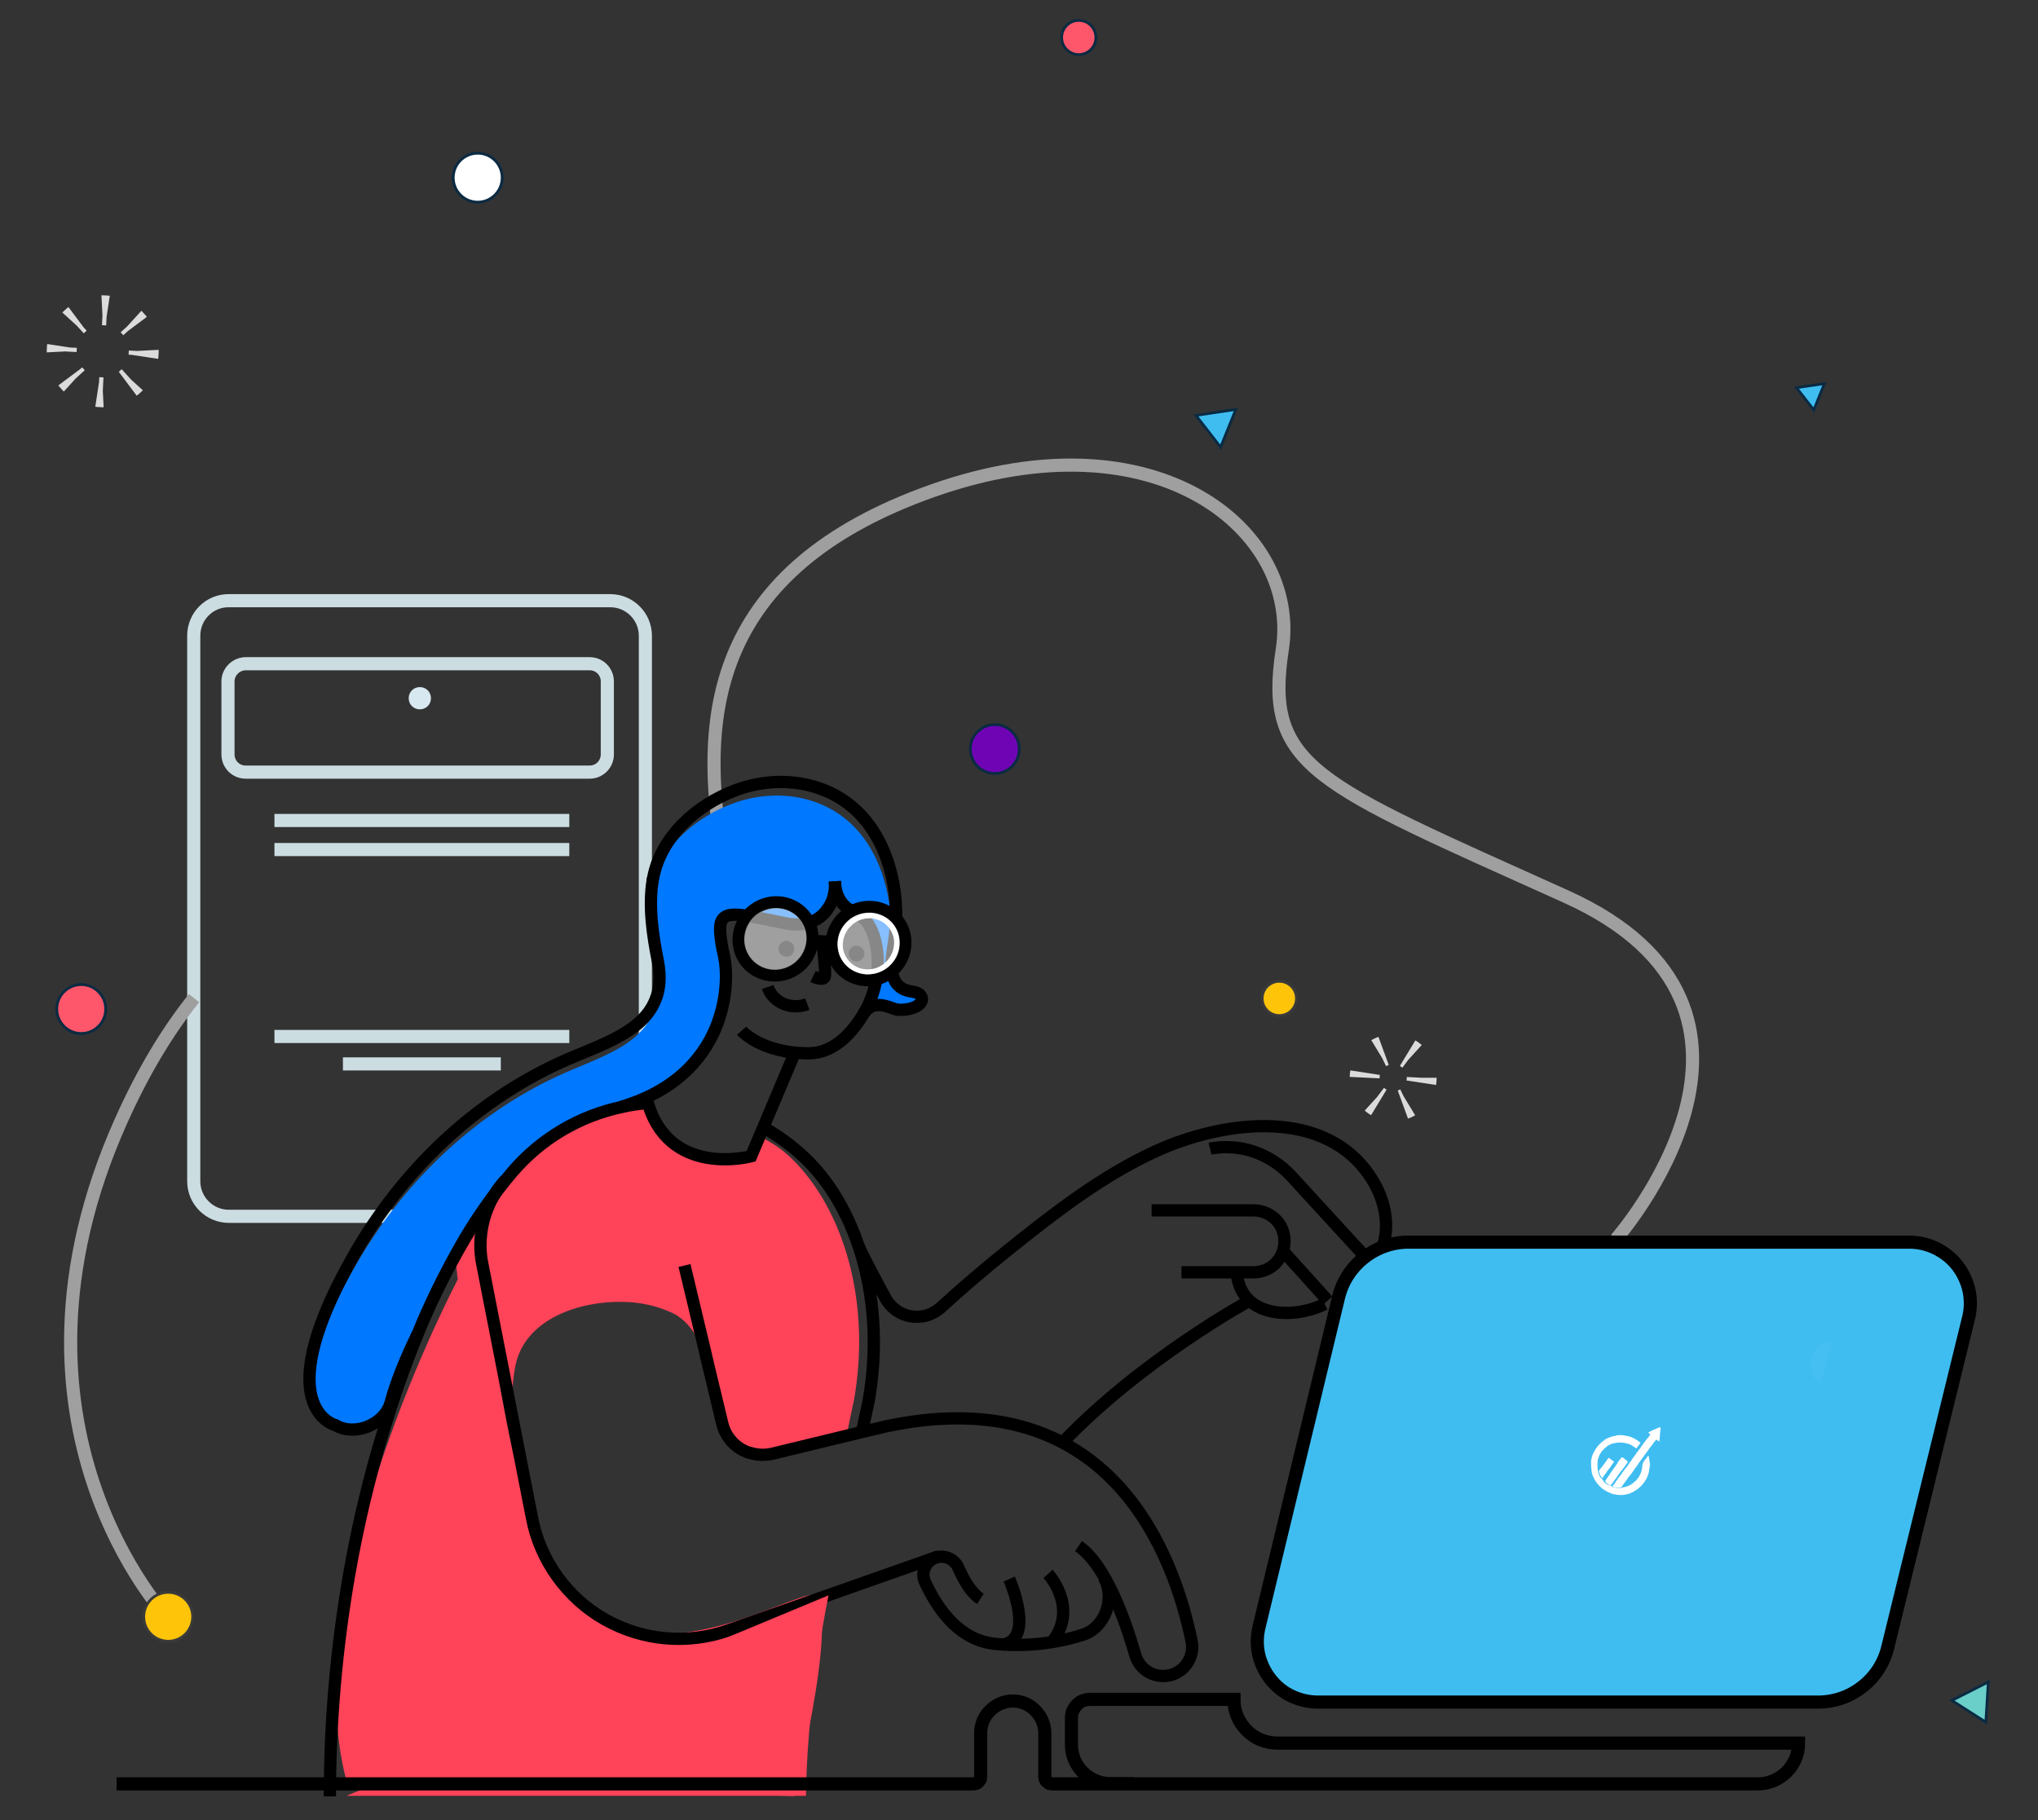 <?xml version="1.0" encoding="utf-8"?>
<!-- Generator: Adobe Illustrator 25.2.3, SVG Export Plug-In . SVG Version: 6.00 Build 0)  -->
<svg version="1.1" id="Layer_1" xmlns="http://www.w3.org/2000/svg" xmlns:xlink="http://www.w3.org/1999/xlink" x="0px" y="0px"
	 viewBox="0 0 750 670" style="enable-background:new 0 0 750 670;" xml:space="preserve">
<rect x="0" y="0" width="750" height="670" fill="#333333" stroke="none"/>
<style type="text/css">
	.st0{fill:none;stroke:#9F9F9F;stroke-width:4.83;stroke-miterlimit:10;}
	.st1{fill:none;stroke:#CCDDE2;stroke-width:4.83;stroke-miterlimit:10;}
	.st2{fill:#D7E8F0;}
	.st3{fill:#FF4359;}
	.st4{fill:#0078FF;}
	.st5{fill:none;stroke:#000000;stroke-width:4.52;stroke-miterlimit:10;}
	.st6{fill:#FFFFFF;}
	.st7{opacity:0.53;fill:#FFFFFF;enable-background:new    ;}
	.st8{fill:none;stroke:#000000;stroke-width:4.83;stroke-miterlimit:10;}
	.st9{fill:#3FBDF1;}
	.st10{opacity:0.21;}
	.st11{opacity:0.21;fill:#D7E8F0;enable-background:new    ;}
	.st12{opacity:0.21;fill:#3FBDF1;enable-background:new    ;}
	.st13{fill-rule:evenodd;clip-rule:evenodd;fill:#FFFFFF;}
	.st14{fill:#FE566A;stroke:#0A2A42;stroke-miterlimit:10;}
	.st15{fill:#FDC409;stroke:#3A3A3A;stroke-miterlimit:10;}
	.st16{fill:#3FBDF1;stroke:#0A2A42;stroke-miterlimit:10;}
	.st17{fill:none;stroke:#DBDBDB;stroke-width:11;stroke-linejoin:round;stroke-dasharray:1.835,9.174;}
	.st18{fill:#FFFFFF;stroke:#0A2A42;stroke-miterlimit:10;}
	.st19{fill:#6F04B5;stroke:#0A2A42;stroke-miterlimit:10;}
	.st20{fill:#6ACFC9;stroke:#0A2A42;stroke-miterlimit:10;}
	
		.st21{fill:none;stroke:#DBDBDB;stroke-width:11;stroke-linejoin:round;stroke-miterlimit:4;stroke-dasharray:1.971,9.853;}
</style>
<path class="st0" d="M237.6,336.4c16.8,1.2,30.6-4.6,27.2-28.9c-5.9-42.6-4.2-97.7,78.5-126.9s135.3,15,128.6,58.4
	s11.7,49.2,104.4,91s18.4,126.1,18.4,126.1"/>
<path class="st1" d="M71.3,234v200.8c0,7.1,5.8,12.9,12.9,12.9h140.4c7.1,0,12.9-5.8,12.9-12.9V234c0-7.1-5.8-12.9-12.9-12.9H84.3
	C77.1,221,71.3,226.8,71.3,234z"/>
<path class="st1" d="M83.9,250.8v26.9c0,3.6,2.9,6.5,6.5,6.5H217c3.6,0,6.5-2.9,6.5-6.5v-26.9c0-3.6-2.9-6.5-6.5-6.5H90.3
	C86.8,244.4,83.9,247.3,83.9,250.8z"/>
<path class="st2" d="M158.6,257c0-2.3-1.8-4.1-4.1-4.1s-4.1,1.8-4.1,4.1c0,2.3,1.8,4.1,4.1,4.1S158.6,259.3,158.6,257z"/>
<g>
	<path class="st3" d="M168.6,470.7c0,0-60.2,113.3-41.1,184.8l164.8,5.6c0,0,19.3-77.6,4.8-73.8c-14.6,3.8-52.4,25.8-80.9,5.9
		c-28.5-19.9-36.1-114.3-36.1-114.3L168.6,470.7z"/>
	<path class="st3" d="M179.6,437.1l0.4-0.6c0.6-0.7,1.1-1.4,1.7-2.1l0.5-0.6c0.9-1.1,1.8-2.2,2.7-3.2c10.4-12.1,24.6-20.5,40.3-23.8
		c3-0.7,8.8-0.6,11.9-0.9c7.5,29.1,39.3,19.6,39.3,19.6l3.1-7.4c5.5,3.2,7.9,4.4,12.6,9.1c18,18.1,28.6,51.3,22.2,88l-2.5,11.8
		l9.3-2.2c1.6-0.3,3.2-0.6,4.7-0.9l-40,9.5l-2.7,0.6l-6.4,1c-2,0.3,3.1,1.5,1.2,0.9c-0.2,0-5-2.6-5.2-2.6c-4.9-1.4-5.8-4.2-7-9.4
		l-5.7-23.6l-0.4-1.4c-0.4-0.4-3.7-11.5-11.9-15.5c-5.7-2.7-12-4.1-18.3-4.2c-15.8-0.4-36,6-39.7,23.3c-0.7,3.6-1.1,7.2-1.3,10.9
		c0,0.3-0.1,0.8-0.5,0.8c-0.1,0-0.2,0-0.3-0.1s-0.2-0.1-0.2-0.2c-1.1-1.3-2.1-2.7-2.7-4.3c-1.4-3.4-2.8-6.7-4.2-10.1
		c-4-9.6-8.1-19.3-12.1-28.9l-1.6-14.8C170.9,449.4,175.1,443.1,179.6,437.1z"/>
	<path class="st4" d="M130.4,466.6c17.4-30.6,43.2-55.8,74.8-70.5c15-7,34.1-11.6,36.2-28.1c0.4-2.7,2.1-6.5,1.4-10
		c-1.9-9.6-5.3-19.5-3.7-29.2c0.3-1.7,0.7-3.4,1.3-5.1c0.1-0.1,0.1-0.1,0.1-0.2c4.4-13.1,16.2-22.9,28.8-27.6
		c16-6.1,34.9-3.3,46.5,10c10.5,12.1,13.8,30.4,11.3,46c-1,6.2,3.7,13.2,12.1,15.1c0.8,0.2-4.9,3.1-4.1,3.3c0.4,0.1,0.9,0.3,1.2,0.6
		c-2.5,0.9-5.6,1-6.9,0.5c-5-1.9-8.1-2.3-10.9,0.9c2.2-5.7,4.9-14.1,4.1-20.2c-0.8-5.7-3-14.3-8.3-16.5c-3.6-1.5-5.2-2.9-6.1-6.3
		c-0.1-0.6-2.7,2-2.8,1.3c0,1.1-0.1,2.1-0.3,3.1c-1.3,6.7-7.1,7.9-18.1,5.7c-12.6-2.5-17.6-4.2-20.3-1.9c-2.2,1.8-1.3,10.4,0.4,18.4
		c1,4.6-0.9,12.1-2.8,19.8c0,0.1,0,0.1,0,0.1c-4.4,12.3-14.5,25-35.3,31.3c-0.1,0-0.1,0.1-0.1,0.1c-15.7,3.3-29.8,11.6-40.3,23.8
		c-14.8,17.1-26.3,38.7-35.1,60.1c-4.6,9.5-8,18.1-9.8,24.9c0,0.1,0,0.2-0.1,0.3c-2.2,7.9-13.1,12.4-20.2,8.2c0,0-8.4-2-9.5-14.4
		C114.8,500.7,118.9,486.9,130.4,466.6z"/>
	<path class="st5" d="M317.2,527.2l2.5-11.7c6.4-36.7-4.2-69.9-22.2-88c-4.6-4.6-9.8-8.6-15.5-11.9c-0.3-0.2-0.7-0.4-1-0.6"/>
	<path class="st5" d="M238.1,406c-3.1,0.3-6.1,0.7-9.1,1.4c-15.7,3.3-29.8,11.6-40.3,23.8c-7.5,8.8-14.1,18.3-19.7,28.3
		c-5.8,10.3-11,20.9-15.4,31.8c-4.8,11.7-8.8,23.3-12.1,34.1c-5.5,17.7-9.8,35.8-13,54.1c-4.7,27-7.1,54.3-7.1,81.7"/>
	<path class="st5" d="M509.2,470.1c-0.2-0.3-0.4-0.5-0.6-0.7l-3.5-3.9l-30-32.7c-3.7-4-8.3-7-13.4-8.8s-10.6-2.2-16-1.3l-0.4,0.1"/>
	<path class="st5" d="M472.1,460.4L472.1,460.4l16.5,18.3"/>
	<path class="st5" d="M186,434.3c-0.9,1-1.8,2.1-2.6,3.2c-2.8,4-4.8,8.5-5.8,13.3s-1.1,9.7-0.1,14.5l18.3,93.5
		c1.5,7.8,4.7,15.1,9.3,21.5s10.5,11.8,17.4,15.7s14.5,6.3,22.4,7s15.8-0.3,23.2-2.9l77.4-27.3"/>
	<path class="st5" d="M251.9,465.8l7.7,32.2l0.3,1.4l5.9,24.6c0.6,2.5,1.8,4.7,3.5,6.6c1.7,1.9,3.9,3.3,6.3,4.1
		c0.2,0.1,0.3,0.1,0.5,0.1c2.6,0.8,5.4,0.9,8.1,0.3l7-1.7l26-6.3l9.3-2.2c1.6-0.3,3.2-0.6,4.7-0.9c78.1-13.7,100.8,48.5,107.3,80
		c0.5,2.4,0.2,4.8-0.9,7s-2.9,3.9-5,4.9c-1.4,0.7-3,1-4.5,1c-2.3,0-4.6-0.7-6.4-2.1c-1.9-1.4-3.2-3.3-3.9-5.6
		c-3.8-13.3-11.1-33.5-20.9-40.1"/>
	<path class="st5" d="M423.8,445.5h37.5c3,0,5.9,1.2,8.1,3.3s3.3,5,3.3,8.1s-1.2,5.9-3.3,8.1c-2.1,2.1-5,3.3-8.1,3.3h-26.5"/>
	<path class="st5" d="M487.5,480c-8.6,4.2-20.9,4.9-27.6-1.2c-2.6-2.4-4.4-5.8-4.8-10.5"/>
	<path class="st5" d="M315.9,458.5c0.9,2.4,5.6,11.3,10,19.4c0.9,1.7,2.3,3.2,3.9,4.4c1.6,1.1,3.4,1.9,5.4,2.2
		c1.9,0.3,3.9,0.2,5.8-0.3c1.9-0.6,3.6-1.5,5.1-2.8c7.9-7.3,16.2-14.3,24.5-21c17.1-13.7,34.7-27.5,54.8-36.7
		c24.8-11.3,63-16.6,79.7,10.7c5.9,9.6,7.4,22.1-0.1,31.3"/>
	<path class="st5" d="M391,531c29.4-30.8,68.9-52.3,68.9-52.3"/>
	<path class="st5" d="M360.8,588.5c-3.6-2.3-6.3-7.3-8.1-11.4c-0.6-1.5-1.9-2.8-3.4-3.5s-3.3-0.8-4.9-0.3c-0.9,0.3-1.7,0.8-2.4,1.4
		c-0.7,0.6-1.2,1.4-1.6,2.2c-0.4,0.9-0.6,1.8-0.6,2.7s0.2,1.8,0.6,2.7c5.3,11.4,13.3,21.3,25.3,22.7c11,1.2,22.2,0.1,32.8-3.3
		c8.3-2.6,12.1-13.6,7.7-21.1"/>
	<path class="st5" d="M386.7,604.7c0.5-0.4,0.9-0.9,1.3-1.4c8.5-12.3-2.3-24-2.3-24"/>
	<path class="st5" d="M368.6,605.4c12.8-1.6,2.8-24.2,2.8-24.2"/>
	<path class="st5" d="M307.2,324.4c0.3,2.8-0.2,5.7-1.5,8.3c-0.2,0.4-0.4,0.8-0.7,1.2c-2.6,4.4-7.9,7.6-16.1,5.9
		c-17.9-3.6-24.2-5.7-23.9,2.9c0.2,3,0.7,6,1.4,8.9c1.2,5.5,1.3,14.8-2.1,24.3c0,0.1,0,0.1,0,0.1c-4.4,12.3-14.5,25-35.3,31.3
		c-0.1,0-0.1,0.1-0.1,0.1"/>
	<path class="st5" d="M153.6,491.2c-4.6,9.5-8,18.1-9.8,24.9c0,0.1,0,0.2-0.1,0.3c-2.2,7.9-13.1,12.4-20.2,8.2c0,0-8.4-2-9.5-14.4
		c-0.8-9.2,2.5-24.2,16.4-48.5c17.6-30.6,43.6-55.8,75.6-70.5c13.5-6.2,30.3-10.6,35.2-23.2c1.6-3.8,2-8.5,0.9-14.2
		c-1.9-9.6-3.5-20.1-1.9-29.9c0-0.1-0.1-0.1,0-0.2s0.1-0.1,0.1-0.2c2.8-15.6,16.1-27.2,30.3-32.6c16.2-6.1,35.3-3.3,47,10
		c10.6,12.1,13.9,30.4,11.4,46c-1,6.2-2.9,16,5.6,17.9c0.8,0.1,1.7,0.3,2.5,0.5c0.4,0.1,0.8,0.3,1.2,0.6c0.3,0.3,0.6,0.6,0.8,1
		c0.7,1.9-0.9,3.2-2.9,4c-2.5,0.9-5.6,1-6.9,0.5c-5-1.9-8.1-2.3-10.9,0.9c-0.3,0.3-0.6,0.8-1,1.2"/>
	<path class="st5" d="M272.9,379.4c0,0,7.4,8.3,24.6,8.3c9.4,0,16-7.5,20.1-14.2c4.4-7.2,6.2-15.7,5.1-24c-0.8-5.7-3-11.6-8.4-13.8
		c-4.8-2-7-6.6-7-11.3"/>
	<path d="M292.3,349.2c0-1.6-1.3-2.9-2.9-2.9s-2.9,1.3-2.9,2.9s1.3,2.9,2.9,2.9C291,352.2,292.3,350.9,292.3,349.2z"/>
	<path d="M318.1,351c0-1.6-1.3-2.9-2.9-2.9s-2.9,1.3-2.9,2.9s1.3,2.9,2.9,2.9C316.8,353.9,318.1,352.6,318.1,351z"/>
	<path class="st5" d="M299.2,359.4c0,0,3.7,1.8,4.3,0.2c0.6-1.6-0.9-13.1-0.9-13.1"/>
	<path class="st5" d="M282.5,363.3c1.9,5.6,8.4,8.6,14.6,6.3"/>
	<path class="st5" d="M293.1,356.5c6.2-4.4,7.7-12.8,3.5-18.8c-4.3-6-12.7-7.4-18.9-3c-6.2,4.4-7.7,12.8-3.5,18.8
		C278.5,359.5,287,360.8,293.1,356.5z"/>
	<path class="st5" d="M327.3,358.2c6.2-4.4,7.7-12.8,3.5-18.8c-4.3-6-12.7-7.4-18.9-3c-6.2,4.4-7.7,12.8-3.5,18.8
		C312.7,361.2,321.2,362.6,327.3,358.2z"/>
	<path class="st6" d="M319.9,338h0.5c1.2,0.1,2.4,0.4,3.5,0.9s2.1,1.3,2.9,2.2c0.8,0.9,1.4,2,1.8,3.1s0.5,2.4,0.4,3.6
		c-0.2,2.4-1.3,4.7-3.1,6.4s-4.1,2.6-6.6,2.6h-0.5c-1.2-0.1-2.4-0.3-3.5-0.9c-1.1-0.5-2.1-1.3-2.9-2.2c-0.8-0.9-1.4-2-1.8-3.1
		s-0.5-2.4-0.4-3.6c0.2-2.4,1.3-4.7,3.1-6.3C315.1,338.9,317.5,338,319.9,338L319.9,338z M312,339.1c-2.2,2-3.5,4.7-3.7,7.6
		c-0.1,1.5,0.1,3,0.5,4.4c0.5,1.4,1.2,2.7,2.2,3.8c1,1.1,2.2,2,3.5,2.6s2.8,1,4.3,1.1h0.6c2.9,0,5.8-1.1,7.9-3.1
		c2.2-2,3.5-4.7,3.7-7.6c0.1-1.5-0.1-3-0.5-4.4c-0.5-1.4-1.2-2.7-2.2-3.8c-1-1.1-2.2-2-3.5-2.6s-2.8-1-4.3-1.1h-0.6
		C317,336,314.1,337.1,312,339.1z"/>
	<path class="st5" d="M306.1,346.7l-7.2-0.4"/>
	<path class="st7" d="M291.9,354.8c5.2-3.7,6.5-10.8,2.9-15.9s-10.7-6.2-16-2.6c-5.2,3.7-6.5,10.8-2.9,15.9
		C279.6,357.4,286.7,358.5,291.9,354.8z"/>
	<path class="st7" d="M326.2,356.5c5.2-3.7,6.5-10.8,2.9-15.9s-10.7-6.2-16-2.6c-5.2,3.7-6.5,10.8-2.9,15.9
		C313.8,359.1,320.9,360.2,326.2,356.5z"/>
	<path class="st5" d="M238.1,404.8c7.5,29.1,38.3,20.8,38.3,20.8l16-37.9"/>
	<path class="st3" d="M304.9,587.2c-2.5,12.4-7.9,42.9-8.3,73.8H127.5"/>
</g>
<path class="st1" d="M101,302h108.5"/>
<path class="st1" d="M101,312.7h108.5"/>
<path class="st1" d="M101,381.5h108.5"/>
<path class="st1" d="M126.2,391.6h58.1"/>
<path class="st0" d="M61.9,595.7c0,0-67.5-71.1-17.4-183c8.2-18.4,17.3-33.3,26.9-45.3"/>
<path class="st8" d="M42.9,656.6h315.4c0.3,0,0.7-0.1,1-0.2c0.3-0.1,0.6-0.3,0.8-0.6c0.2-0.2,0.4-0.5,0.6-0.8c0.1-0.3,0.2-0.6,0.2-1
	v-16.1c0-3.1,1.2-6.1,3.5-8.3c2.2-2.2,5.2-3.5,8.3-3.5c3.1,0,6.1,1.2,8.3,3.5c2.2,2.2,3.5,5.2,3.5,8.3V654c0,0.3,0.1,0.7,0.2,1
	s0.3,0.6,0.6,0.8c0.2,0.2,0.5,0.4,0.8,0.6c0.3,0.1,0.7,0.2,1,0.2h259.8c4,0,7.8-1.6,10.6-4.4c2.8-2.8,4.4-6.6,4.4-10.6H470.2
	c-2.1,0-4.2-0.4-6.2-1.2s-3.7-2-5.2-3.5s-2.7-3.3-3.5-5.2c-0.8-2-1.2-4-1.2-6.2h-53c-0.9,0-1.8,0.2-2.6,0.5
	c-0.8,0.3-1.6,0.9-2.2,1.5s-1.1,1.4-1.5,2.2c-0.3,0.8-0.5,1.7-0.5,2.6v9.9c0,3.8,1.5,7.4,4.2,10.1c2.7,2.7,6.3,4.2,10.1,4.2h8.9"/>
<path class="st9" d="M712.5,459.5c3,1.5,5.7,3.6,7.8,6.3c2.1,2.7,3.5,5.8,4.3,9.1c0.7,3.3,0.7,6.7-0.1,10l-29.8,121.5
	c-1.4,5.8-4.7,10.9-9.4,14.5c-4.7,3.7-10.4,5.6-16.3,5.6H485c-3.4,0-6.7-0.8-9.7-2.2s-5.7-3.6-7.8-6.3c-2.1-2.7-3.5-5.7-4.3-9
	c-0.7-3.3-0.7-6.7,0.1-10l29.3-121.5c1.4-5.8,4.7-10.9,9.4-14.6c4.7-3.7,10.4-5.7,16.4-5.7h184.3C706.1,457.2,709.4,458,712.5,459.5
	z"/>
<path class="st9" d="M705.2,464.6c2.9,1.4,5.4,3.4,7.3,5.9c2,2.5,3.3,5.4,4,8.5s0.6,6.3-0.1,9.4l-28,114c-1.3,5.4-4.4,10.2-8.8,13.6
	c-4.4,3.4-9.8,5.3-15.3,5.3H491.7c-3.2,0-6.3-0.7-9.1-2.1c-2.8-1.4-5.3-3.4-7.3-5.9s-3.3-5.4-4-8.5s-0.6-6.3,0.1-9.4l27.5-114
	c1.3-5.4,4.4-10.2,8.8-13.7c4.4-3.4,9.8-5.3,15.4-5.3H696C699.2,462.5,702.3,463.2,705.2,464.6z"/>
<path class="st8" d="M712.5,459.5c3,1.5,5.7,3.6,7.8,6.3c2.1,2.7,3.5,5.8,4.3,9.1c0.7,3.3,0.7,6.7-0.1,10l-29.8,121.5
	c-1.4,5.8-4.7,10.9-9.4,14.5c-4.7,3.7-10.4,5.6-16.3,5.6H485c-3.4,0-6.7-0.8-9.7-2.2s-5.7-3.6-7.8-6.3c-2.1-2.7-3.5-5.7-4.3-9
	c-0.7-3.3-0.7-6.7,0.1-10l29.3-121.5c1.4-5.8,4.7-10.9,9.4-14.6c4.7-3.7,10.4-5.7,16.4-5.7h184.3C706.1,457.2,709.4,458,712.5,459.5
	z"/>
<path class="st9" d="M513,552.7c0.6-1.4,1.7-2.7,3-3.5c1.3-0.9,2.9-1.3,4.4-1.3H537c1.7,2.9,0.8,6.9-2,9.8h-18.7
	c-0.9,0-1.8-0.4-2.5-1c-0.7-0.7-1-1.6-1-2.5C512.7,553.6,512.8,553.1,513,552.7z"/>
<path class="st9" d="M633.9,590.9h23.8c0.9,0,1.8,0.4,2.5,1c0.7,0.7,1,1.6,1,2.5c0,0.5-0.1,1-0.4,1.4c-0.6,1.4-1.7,2.7-3,3.5
	c-1.3,0.9-2.9,1.3-4.4,1.3h-21.6C634.7,597.8,635.6,593.8,633.9,590.9z"/>
<g class="st10">
	<path class="st11" d="M674.5,494.1c-3.1-0.9-6.5,1.6-7.8,5.6s0.2,8,3.2,9"/>
	<path class="st12" d="M632,592.8h23.8c0.9,0,1.8,0.4,2.5,1c0.7,0.7,1,1.6,1,2.5c0,0.5-0.1,1-0.3,1.4c-0.6,1.4-1.7,2.7-3,3.5
		c-1.3,0.9-2.9,1.3-4.4,1.3H630C632.9,599.7,633.7,595.7,632,592.8z"/>
</g>
<g>
	<path class="st13" d="M598,528.3c0.1,0.1,0.4,0.1,0.5,0.1c0.2,0,0.2,0-0.1-0.1C598.2,528.3,598,528.3,598,528.3
		C597.8,528.2,597.8,528.2,598,528.3"/>
	<path class="st13" d="M594.4,528.4c0.1,0,0.2,0,0.3,0S594.7,528.4,594.4,528.4C594.3,528.4,594.3,528.4,594.4,528.4"/>
	<path class="st13" d="M588.1,539.2c0,0.3,0,0.4,0,0.3c0-0.2,0-0.4,0-0.6C588.1,538.7,588.1,538.9,588.1,539.2"/>
	<path class="st13" d="M607.4,540.2c0,0.2,0,0.3,0,0.3C607.4,540.4,607.4,540.2,607.4,540.2C607.4,539.8,607.4,539.8,607.4,540.2"/>
	<path class="st13" d="M604.6,540.3c0,0.2,0,0.3,0,0.2S604.6,540.2,604.6,540.3C604.6,540.1,604.6,540.1,604.6,540.3"/>
	<path class="st13" d="M586.2,543.3c0,0.1,0.1,0.3,0.2,0.3c0,0,0-0.1,0-0.2C586.2,543.1,586.1,543,586.2,543.3"/>
	<path class="st13" d="M597.8,547.4c0.1,0,0.2,0,0.3,0S598.1,547.4,597.8,547.4C597.7,547.3,597.7,547.3,597.8,547.4"/>
	<path class="st13" d="M594.9,550.1c0,0,0.2,0.1,0.3,0c0.2,0,0.1,0-0.1-0.1C594.9,550.1,594.9,550.1,594.9,550.1"/>
	<path class="st13" d="M595,528.3c-0.1,0-0.2,0.1-0.2,0.1s-0.1,0.1-0.3,0.1c-0.9,0-3.6,1-4,1.5c0,0.1-0.1,0.1-0.1,0.1
		c-0.1,0-1.2,0.9-1.7,1.4c-1.1,1.1-2,2.5-2.7,4.2c-0.1,0.2-0.3,1.1-0.4,1.6c-0.2,1.2,0,4.4,0.4,5.5c0.8,2,1.8,3.5,3.4,4.9
		c0.7,0.6,2.5,1.7,3.1,1.8c0.1,0,0.3,0.1,0.4,0.2c0.1,0.1,0.2,0.1,0.3,0.1s0.2,0,0.2,0.1c0,0,0.3,0.1,0.6,0.1s0.7,0.1,0.9,0.2
		c0.6,0.1,2.4,0.1,2.9,0c0.2-0.1,0.6-0.1,0.9-0.2c0.3,0,0.5-0.1,0.5-0.1s0.1-0.1,0.3-0.1c0.1,0,0.3,0,0.3-0.1s0.2-0.1,0.4-0.2
		c0.3-0.1,0.4-0.1,0.7-0.3c0.1-0.1,0.3-0.2,0.5-0.3c0.3-0.2,1.3-0.8,1.4-0.9c0,0,0.2-0.1,0.3-0.3c0.7-0.5,1.8-1.7,2.3-2.6
		c0.6-0.9,1.1-2.1,1.3-2.9c0-0.1,0.1-0.2,0.1-0.3s0.1-0.5,0.1-0.8c0-0.4,0.1-0.8,0.2-1c0.1-0.5,0.1-1.5,0-2c0-0.2-0.1-0.6-0.2-1
		c0-0.3-0.1-0.7-0.1-0.8s-0.1-0.2-0.1-0.3c-0.1-0.2-0.3-0.2-0.4,0.1c-0.1,0.1-0.5,0.7-0.9,1.2c-0.9,1.3-0.9,1.2-1,2.2
		c-0.1,2.1-1,4.1-2.4,5.5c-0.4,0.3-1.2,1.1-1.3,1.1c0,0-0.2,0.1-0.3,0.2c-0.1,0.1-0.3,0.2-0.3,0.2s-0.3,0.1-0.6,0.3
		c-0.3,0.1-0.6,0.3-0.7,0.3s-0.2,0-0.3,0.1c-0.3,0.1-0.7,0.2-1.4,0.3c-0.3,0.1-0.6,0.1-0.6,0.2c-0.1,0.2-3-0.2-3-0.4
		c0-0.1-0.1-0.1-0.3-0.2s-0.4-0.2-0.5-0.3c-0.2-0.1-0.4-0.1-0.5-0.1c-0.4,0-2-1.1-2-1.4c0-0.1-0.2-0.3-0.4-0.6
		c-0.2-0.2-0.4-0.5-0.4-0.5l-0.1-0.1c-0.4,0-1.2-1.9-1.3-2.9c0-0.3-0.1-0.8-0.1-1.3c-0.1-0.9,0.1-3.1,0.3-3.2c0,0,0.1-0.1,0.1-0.2
		c0-0.1,0-0.2,0.1-0.2c0,0,0.1-0.2,0.1-0.4s0.1-0.3,0.1-0.3s0.1-0.2,0.2-0.3c0.3-0.8,1.4-2,2.2-2.6c0.3-0.2,0.5-0.4,0.6-0.5
		s0.3-0.2,0.6-0.3c0.2-0.1,0.4-0.2,0.5-0.3c0,0,0.2-0.1,0.3-0.1s0.3-0.1,0.3-0.1s0.2-0.1,0.3-0.1s0.3-0.1,0.5-0.1
		c1-0.3,3.2-0.3,4.1,0c0.1,0,0.4,0.1,0.5,0.1s0.2,0.1,0.3,0.1c0,0,0.2,0.1,0.4,0.1s0.3,0.1,0.4,0.1c0.1,0.1,0.2,0.1,0.3,0.2
		c0.3,0.1,1.3,0.8,1.4,0.9c0.1,0.1,0.6,0.4,0.7,0.4c0,0,0.4-0.4,0.7-0.9c0.4-0.5,0.7-0.9,0.7-0.9c0.2-0.1,0-0.3-0.3-0.6
		c-0.2-0.1-0.4-0.3-0.4-0.3c-0.2-0.2-1.2-0.8-1.9-1.1s-0.8-0.4-1.2-0.5c-0.3-0.1-1.3-0.3-1.5-0.3c-0.1,0-0.3-0.1-0.5-0.1
		C597.7,528.2,595.7,528.2,595,528.3"/>
	<path id="path2" class="st13" d="M595.8,547.7c0.2,0,0.5,0,0.7,0s0,0-0.3,0C595.8,547.6,595.6,547.7,595.8,547.7"/>
	<path id="path3" class="st13" d="M606.7,527.3c0,0.1,0,0.2,0.1,0.3l0.2,0.2l-0.1-0.2C606.8,527.5,606.8,527.4,606.7,527.3
		C606.8,527.2,606.8,527.2,606.7,527.3C606.8,527.2,606.7,527.2,606.7,527.3 M611,529.5c0,0.2,0,0.3,0,0.2S611,529.4,611,529.5
		C611,529.2,611,529.3,611,529.5 M610.9,530.2c0,0.2,0,0.2-0.1,0.3c-0.1,0-0.1,0,0,0C611,530.5,611,530.5,610.9,530.2
		c0.1-0.1,0.1-0.2,0-0.2C610.9,530,610.9,530.1,610.9,530.2 M604.6,532.1c-0.1,0.2-0.2,0.3-0.2,0.3
		C604.4,532.5,604.5,532.3,604.6,532.1C604.8,532,604.8,531.9,604.6,532.1"/>
	<path class="st13" d="M610.4,525.5c-0.2,0.1-0.4,0.2-0.4,0.1c0,0-0.1,0-0.1,0.1c-0.1,0.1-0.2,0.1-0.2,0.1c-0.1,0-0.8,0.3-0.8,0.4
		c0,0-0.1,0.1-0.1,0h-0.1c0,0-0.1,0.1-0.2,0.1c-0.1,0-0.2,0-0.2,0.1c0,0-0.2,0.1-0.4,0.2c-1.5,0.7-1.4,0.6-0.9,1.1l0.4,0.3l-0.2,0.2
		c-0.1,0.1-0.3,0.4-0.5,0.7s-0.3,0.5-0.4,0.5l-0.1,0.1c0,0-0.1,0.2-0.3,0.4c-0.6,0.7-1.4,1.8-2.2,3c-0.2,0.2-0.3,0.5-0.4,0.5
		c0,0-0.1,0.2-0.2,0.3c-0.1,0.1-0.2,0.3-0.3,0.4c-0.1,0.1-0.2,0.3-0.4,0.5c-0.5,0.8-1.2,1.7-1.5,2.1c-0.2,0.2-0.3,0.5-0.4,0.6
		c0,0.1-0.1,0.2-0.1,0.2s-0.1,0.1-0.2,0.3c-0.1,0.2-0.2,0.3-0.3,0.3s-0.1,0-0.1,0.1s-0.1,0.2-0.1,0.3c-0.1,0.1-0.4,0.4-0.6,0.8
		s-0.5,0.7-0.6,0.8s-0.4,0.5-0.7,0.9s-0.6,0.8-0.6,0.8l-0.1,0.1c0,0.1-0.1,0.2-0.2,0.3c-0.1,0.1-0.2,0.3-0.3,0.5
		c-0.1,0.1-0.3,0.4-0.4,0.5c-0.8,1.1-1,1.4-1.1,1.5c-0.1,0.2-0.7,1-0.7,1s-0.1,0.1-0.1,0.2c0,0.1-0.2,0.4-0.5,0.6
		c-0.4,0.6-0.4,0.7,0,0.8c0.9,0.2,1.1,0.3,1.8,0.3h0.8l0.3-0.3c0.2-0.2,0.3-0.3,0.3-0.4c0,0,0-0.1,0.1-0.1c0,0,0.1-0.1,0.2-0.3
		c0.1-0.2,0.2-0.3,0.3-0.4c0.1-0.1,0.3-0.4,0.5-0.7s0.6-0.8,0.8-1.1s0.6-0.9,1-1.3c0.5-0.7,0.8-1.1,1.1-1.5c0,0,0.2-0.3,0.4-0.6
		s0.4-0.6,0.5-0.6c0.1-0.1,0.1-0.2,0.1-0.2s0.1-0.1,0.2-0.3c0.2-0.2,0.5-0.7,0.5-0.7s0.1-0.1,0.1-0.2c0.1-0.1,0.3-0.4,1.1-1.5
		c0.7-0.9,1-1.4,1-1.4l0.1-0.1c0-0.1,0.1-0.3,0.5-0.7c0,0,0.2-0.2,0.3-0.4c0.9-1.3,1.5-2.1,1.6-2.2c0-0.1,0.1-0.1,0.1-0.2
		s0-0.1,0.1-0.1c0,0,0.1-0.1,0.2-0.2c0.1-0.1,0.2-0.3,0.3-0.4s0.3-0.4,0.5-0.7s0.4-0.6,0.5-0.6c0,0,0.1-0.2,0.2-0.3
		c0.2-0.3,0.2-0.3,0.7,0.1c0.7,0.6,0.7,0.5,0.9-2.5c0-0.5,0.1-1,0.1-1.1s0.1-0.4,0.1-0.7v-0.5h-0.3
		C610.9,525.3,610.6,525.4,610.4,525.5"/>
	<path class="st13" d="M596.6,536.6c-0.1,0.1-0.4,0.6-0.7,0.9s-0.5,0.8-0.6,0.9c0,0.1-0.1,0.2-0.1,0.2s-0.3,0.4-0.6,0.9
		s-0.6,0.9-0.7,0.9c0,0.1-0.4,0.6-0.8,1.2c-0.4,0.6-0.8,1.1-0.8,1.2c-0.9,1.2-1.6,2.3-1.6,2.5s0.6,0.7,1.4,1.2
		c0.6,0.4,0.6,0.3,1.3-0.6c0.5-0.7,0.8-1.2,1.3-1.8c0.3-0.4,0.5-0.7,0.5-0.7s0.1-0.2,0.2-0.3c0.1-0.1,0.2-0.3,0.2-0.3s0-0.1,0.1-0.1
		c0,0,0.1-0.1,0.1-0.2c0-0.1,0.2-0.3,0.3-0.4c0.1-0.1,0.2-0.3,0.2-0.3s0.1-0.1,0.2-0.2c0.2-0.2,1-1.3,1.6-2.1
		c0.2-0.4,0.5-0.7,0.5-0.7c0.5-0.5,0.5-0.8,0.2-1.1c-0.2-0.1-0.5-0.3-0.9-0.7C597.1,536.3,596.9,536.3,596.6,536.6"/>
	<path class="st13" d="M591.6,537.1c-0.4,0.5-1.4,2-1.5,2.1c0,0-0.4,0.5-0.8,1c-0.4,0.5-0.7,1-0.8,1c-0.2,0.2-0.1,0.7,0.4,1.8
		c0.5,1,0.9,1.3,1,0.8c0-0.1,0.1-0.2,0.1-0.2s0.1-0.1,0.2-0.3c0.1-0.2,0.2-0.3,0.3-0.4c0,0,0.3-0.4,0.5-0.7s0.5-0.7,0.6-0.9
		c0.1-0.1,0.2-0.3,0.2-0.3s0-0.1,0.1-0.1s0.3-0.3,0.5-0.6s0.5-0.6,0.5-0.7c0.1-0.1,0.1-0.2,0.1-0.2s0.2-0.3,0.5-0.7l0.5-0.6
		l-0.3-0.3c-0.1-0.1-0.4-0.3-0.5-0.4c-0.2-0.1-0.3-0.2-0.3-0.2l-0.1-0.1c-0.1,0-0.3-0.1-0.4-0.3C592,536.5,591.9,536.6,591.6,537.1"
		/>
</g>
<circle class="st14" cx="397" cy="13.8" r="6.3"/>
<circle class="st15" cx="470.8" cy="367.5" r="6.3"/>
<polygon class="st16" points="671.4,141.2 661.1,142.7 667.5,150.9 "/>
<g>
	<circle class="st17" cx="512.7" cy="396.7" r="10.5"/>
</g>
<circle class="st14" cx="29.9" cy="371.4" r="9"/>
<circle class="st15" cx="61.9" cy="595.1" r="9"/>
<circle class="st18" cx="175.8" cy="65.4" r="9"/>
<circle class="st19" cx="366.1" cy="275.7" r="9"/>
<polygon class="st16" points="454.8,150.7 440.1,152.9 449.2,164.6 "/>
<polygon class="st20" points="718.3,625.9 730.8,633.9 731.7,619.1 "/>
<g>
	<ellipse class="st21" cx="37.8" cy="129.3" rx="15.1" ry="15.1"/>
</g>
</svg>
